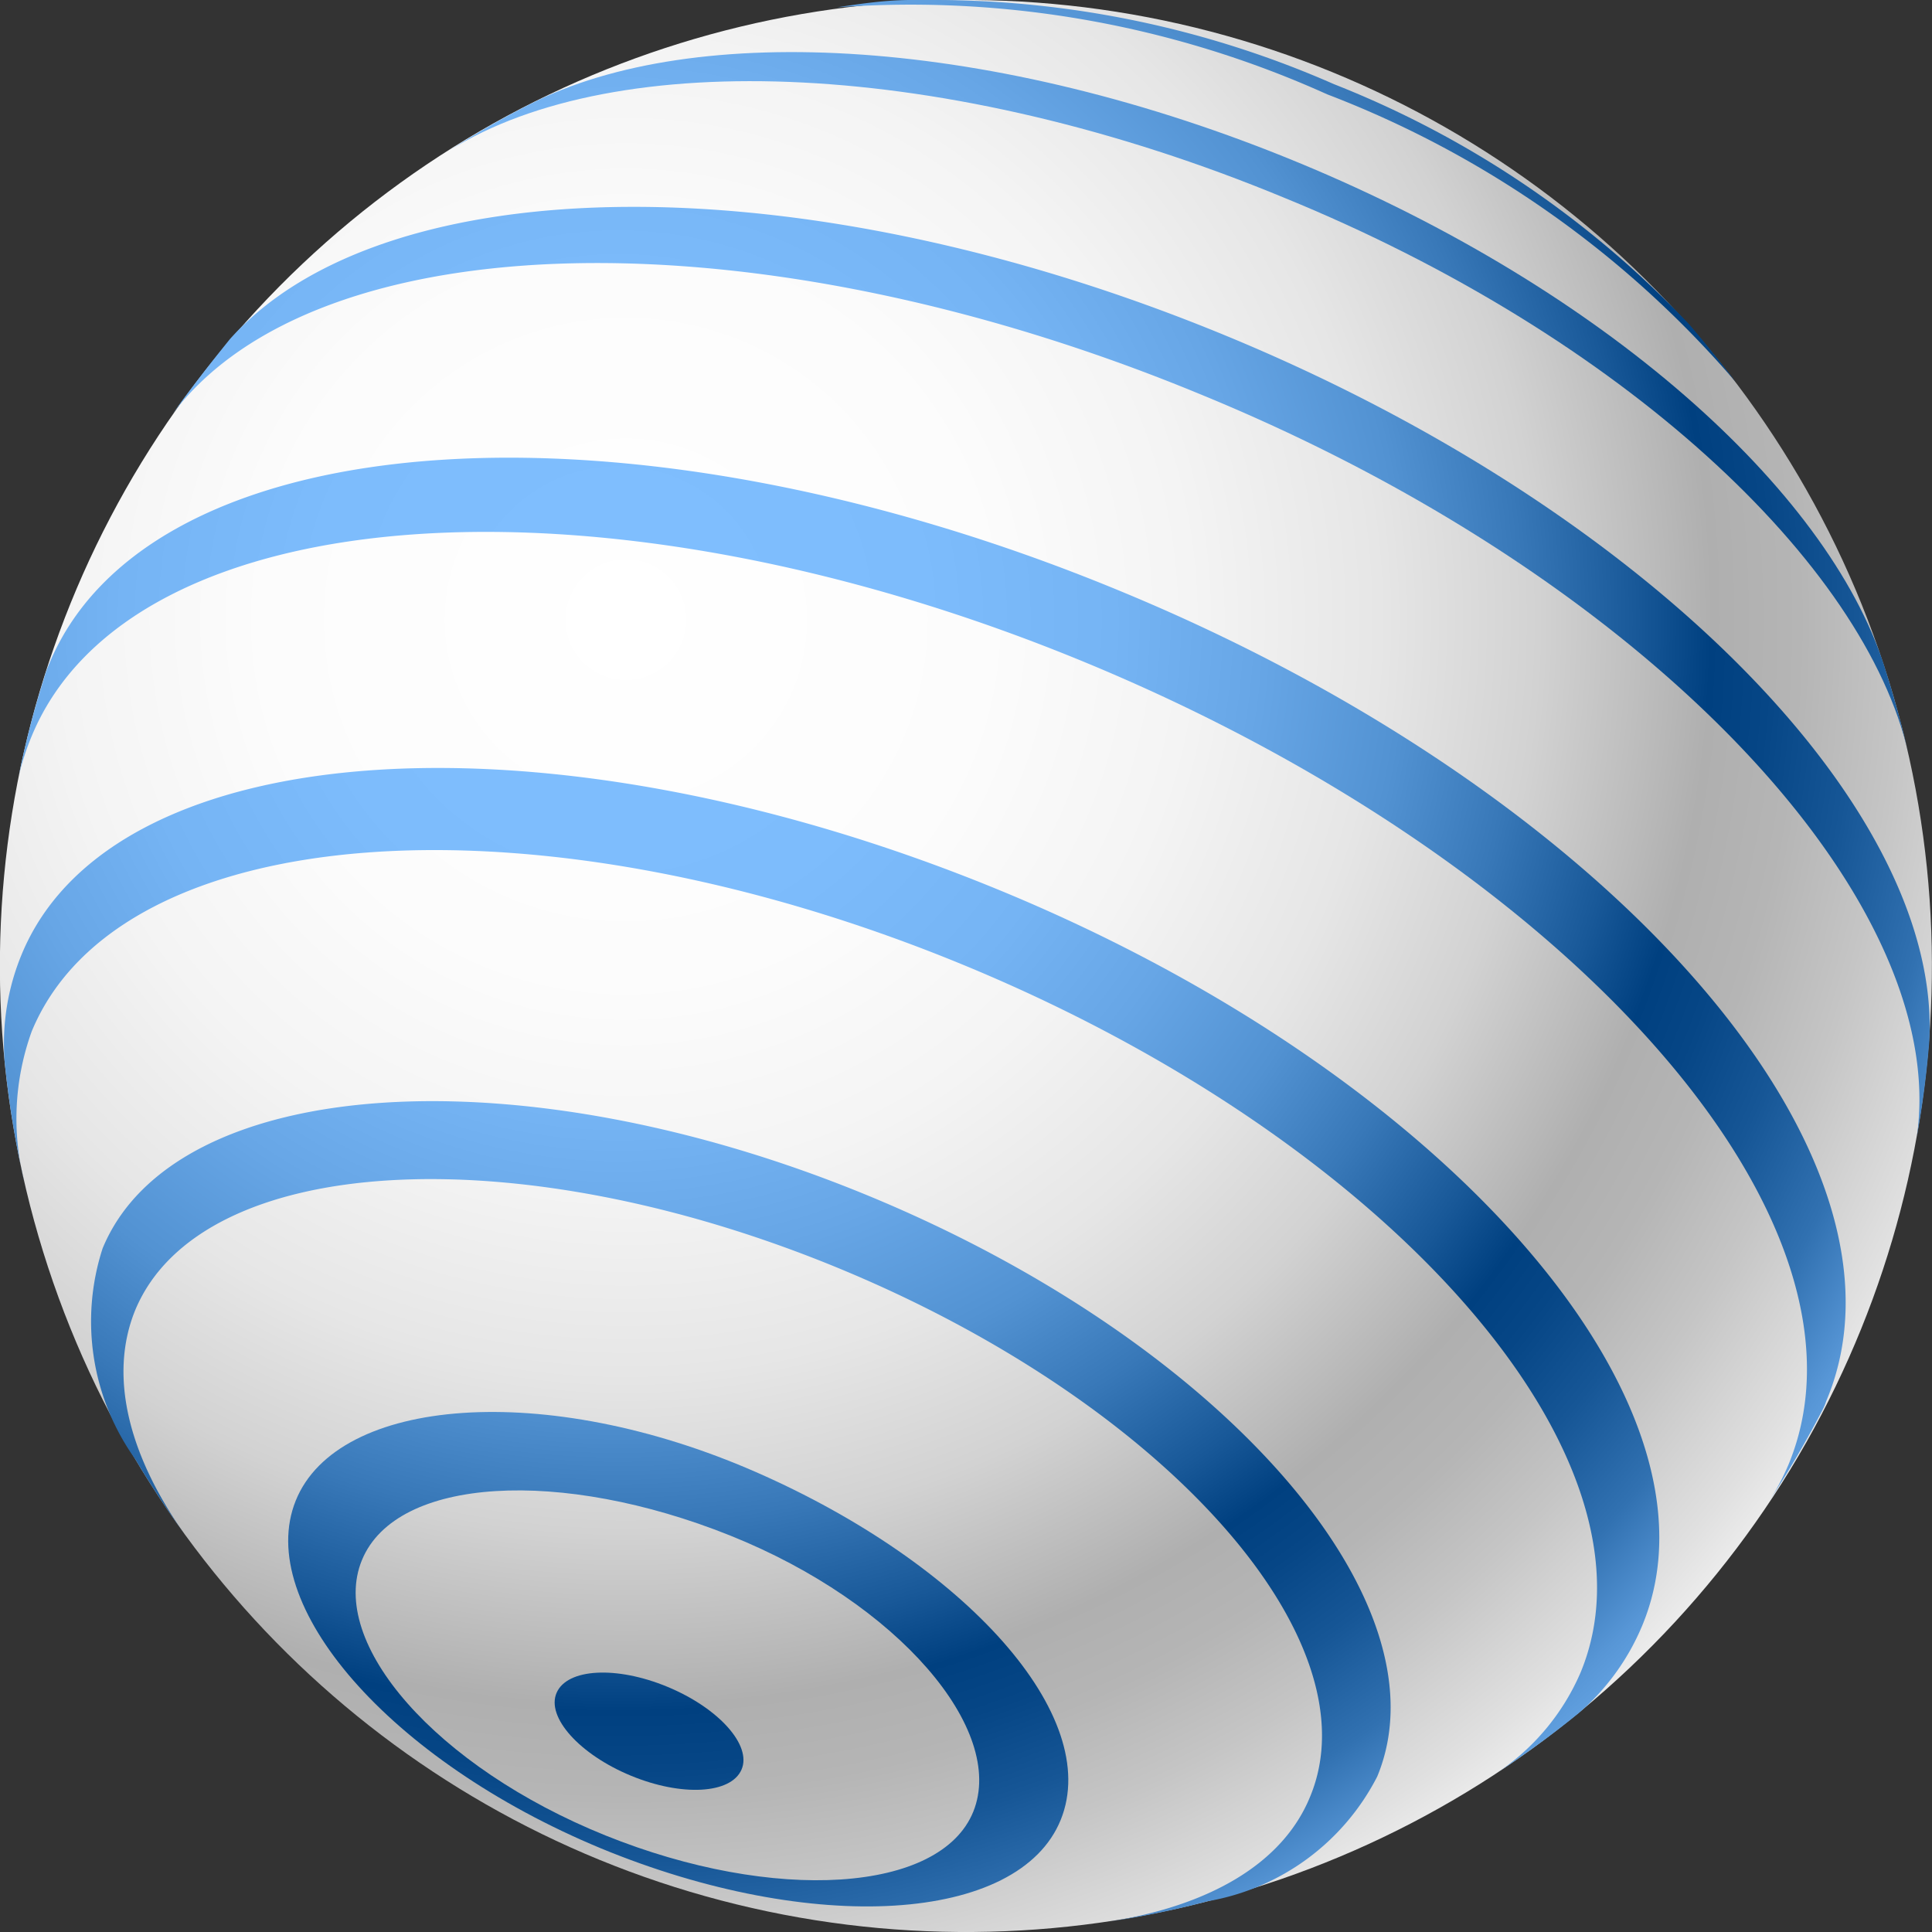 <svg id="Layer_1" data-name="Layer 1" xmlns="http://www.w3.org/2000/svg" xmlns:xlink="http://www.w3.org/1999/xlink" viewBox="0 0 42 42"><rect x="0" y="0" width="42" height="42" fill="#333333" stroke="none"/><defs><style>.cls-1{fill:url(#radial-gradient);}.cls-2{fill:url(#radial-gradient-2);}.cls-3{fill:url(#radial-gradient-3);}.cls-4{fill:url(#radial-gradient-4);}.cls-5{fill:url(#radial-gradient-5);}.cls-6{fill:url(#radial-gradient-6);}.cls-7{fill:url(#radial-gradient-7);}.cls-8{fill:url(#radial-gradient-8);}.cls-9{fill:url(#radial-gradient-9);}</style><radialGradient id="radial-gradient" cx="13.61" cy="13.47" r="31.5" gradientTransform="translate(36.83 -4.13) rotate(77.21)" gradientUnits="userSpaceOnUse"><stop offset="0" stop-color="#fff"/><stop offset="0.25" stop-color="#fcfcfc"/><stop offset="0.39" stop-color="#f4f4f4"/><stop offset="0.52" stop-color="#e6e6e6"/><stop offset="0.63" stop-color="#d2d2d2"/><stop offset="0.72" stop-color="#b8b8b8"/><stop offset="0.75" stop-color="#afafaf"/><stop offset="0.81" stop-color="#b5b5b5"/><stop offset="0.88" stop-color="#c5c5c5"/><stop offset="0.97" stop-color="#e0e0e0"/><stop offset="1" stop-color="#ebebeb"/></radialGradient><radialGradient id="radial-gradient-2" cx="13.44" cy="13.46" r="31.67" gradientUnits="userSpaceOnUse"><stop offset="0" stop-color="#80bfff"/><stop offset="0.21" stop-color="#7dbcfc"/><stop offset="0.34" stop-color="#75b4f4"/><stop offset="0.44" stop-color="#67a6e6"/><stop offset="0.54" stop-color="#5292d2"/><stop offset="0.62" stop-color="#3878b8"/><stop offset="0.7" stop-color="#185898"/><stop offset="0.75" stop-color="#004080"/><stop offset="0.79" stop-color="#064686"/><stop offset="0.85" stop-color="#165696"/><stop offset="0.92" stop-color="#3171b1"/><stop offset="0.98" stop-color="#5796d6"/><stop offset="1" stop-color="#609fdf"/></radialGradient><radialGradient id="radial-gradient-3" cx="13.44" cy="13.46" r="31.67" xlink:href="#radial-gradient-2"/><radialGradient id="radial-gradient-4" cx="13.44" cy="13.46" r="31.67" xlink:href="#radial-gradient-2"/><radialGradient id="radial-gradient-5" cx="13.44" cy="13.46" r="31.67" xlink:href="#radial-gradient-2"/><radialGradient id="radial-gradient-6" cx="13.44" cy="13.46" r="31.67" xlink:href="#radial-gradient-2"/><radialGradient id="radial-gradient-7" cx="13.44" cy="13.46" r="31.67" xlink:href="#radial-gradient-2"/><radialGradient id="radial-gradient-8" cx="13.44" cy="13.46" r="31.67" xlink:href="#radial-gradient-2"/><radialGradient id="radial-gradient-9" cx="13.44" cy="13.46" r="31.67" xlink:href="#radial-gradient-2"/></defs><circle class="cls-1" cx="21" cy="21" r="21" transform="translate(-4.13 36.83) rotate(-77.21)"/><path class="cls-2" d="M35.7,35.34c2-4.81-4.27-12-14-16S2.46,15.93.47,20.75A5.07,5.07,0,0,0,.1,23.07,21.2,21.2,0,0,0,.53,25.7a5.59,5.59,0,0,1,.16-3.28C2.61,17.78,11.71,17.15,21,21S36.28,31.73,34.36,36.36a5,5,0,0,1-1.94,2.26,21.13,21.13,0,0,0,1.89-1.37A5.09,5.09,0,0,0,35.7,35.34Z"/><path class="cls-3" d="M26.14,8.59c9.73,4,16.27,11,15.53,16.12a20.36,20.36,0,0,0,.27-2.06c.29-5-6-11.51-15.26-15.34S8.35,3.62,5,7.37C4.58,7.89,4.15,8.44,3.75,9,6.88,4.84,16.42,4.56,26.14,8.59Z"/><path class="cls-4" d="M24.38,12.86C13.7,8.43,3.26,9.14,1.07,14.43a2.3,2.3,0,0,0-.12.34,19.44,19.44,0,0,0-.54,2.09A5.62,5.62,0,0,1,.69,16c2.17-5.24,12.48-5.94,23-1.56s17.36,12.16,15.19,17.4a5.25,5.25,0,0,1-.43.81,23.06,23.06,0,0,0,1.17-2,1.08,1.08,0,0,0,.08-.19C41.94,25.16,35.06,17.28,24.38,12.86Z"/><path class="cls-5" d="M27.92,4.3c7.34,3,12.62,7.93,13.57,12.09-.15-.65-.33-1.29-.53-1.92-1.24-3.84-6.1-8.19-12.72-10.93S15.1.43,11.51,2.27c-.59.3-1.17.63-1.74,1C13.39,1,20.58,1.26,27.92,4.3Z"/><path class="cls-6" d="M28.85,2.05A22.13,22.13,0,0,1,37.73,8.3h0c-.32-.42-.66-.84-1-1.24A21.41,21.41,0,0,0,29,1.83,21.61,21.61,0,0,0,20.34,0l-.46,0H19.8c-.54,0-1.08.08-1.61.16A22,22,0,0,1,28.85,2.05Z"/><path class="cls-7" d="M29.94,38.62c1.57-3.79-3.37-9.43-11-12.6S3.79,23.36,2.23,27.14a5.15,5.15,0,0,0,.71,4.58c.37.62.77,1.22,1.2,1.81-1.32-1.79-1.8-3.58-1.2-5.05,1.42-3.41,8.28-3.82,15.34-.89s11.62,8.06,10.2,11.47c-.6,1.47-2.22,2.38-4.41,2.72a20.24,20.24,0,0,0,2.19-.45A5.12,5.12,0,0,0,29.94,38.62Z"/><path class="cls-8" d="M13.06,40.18c4.6,1.9,9.09,1.63,10-.62S21,34,16.43,32s-9.09-1.63-10,.62S8.46,38.27,13.06,40.18ZM7.87,33.91c.75-1.81,4.33-2,8-.53s6,4.23,5.29,6-4.33,2-8,.52S7.12,35.72,7.87,33.91Z"/><path class="cls-9" d="M13.71,38.6c1.11.46,2.18.4,2.41-.13s-.5-1.34-1.61-1.8-2.18-.4-2.41.13S12.6,38.14,13.71,38.6Z"/></svg>